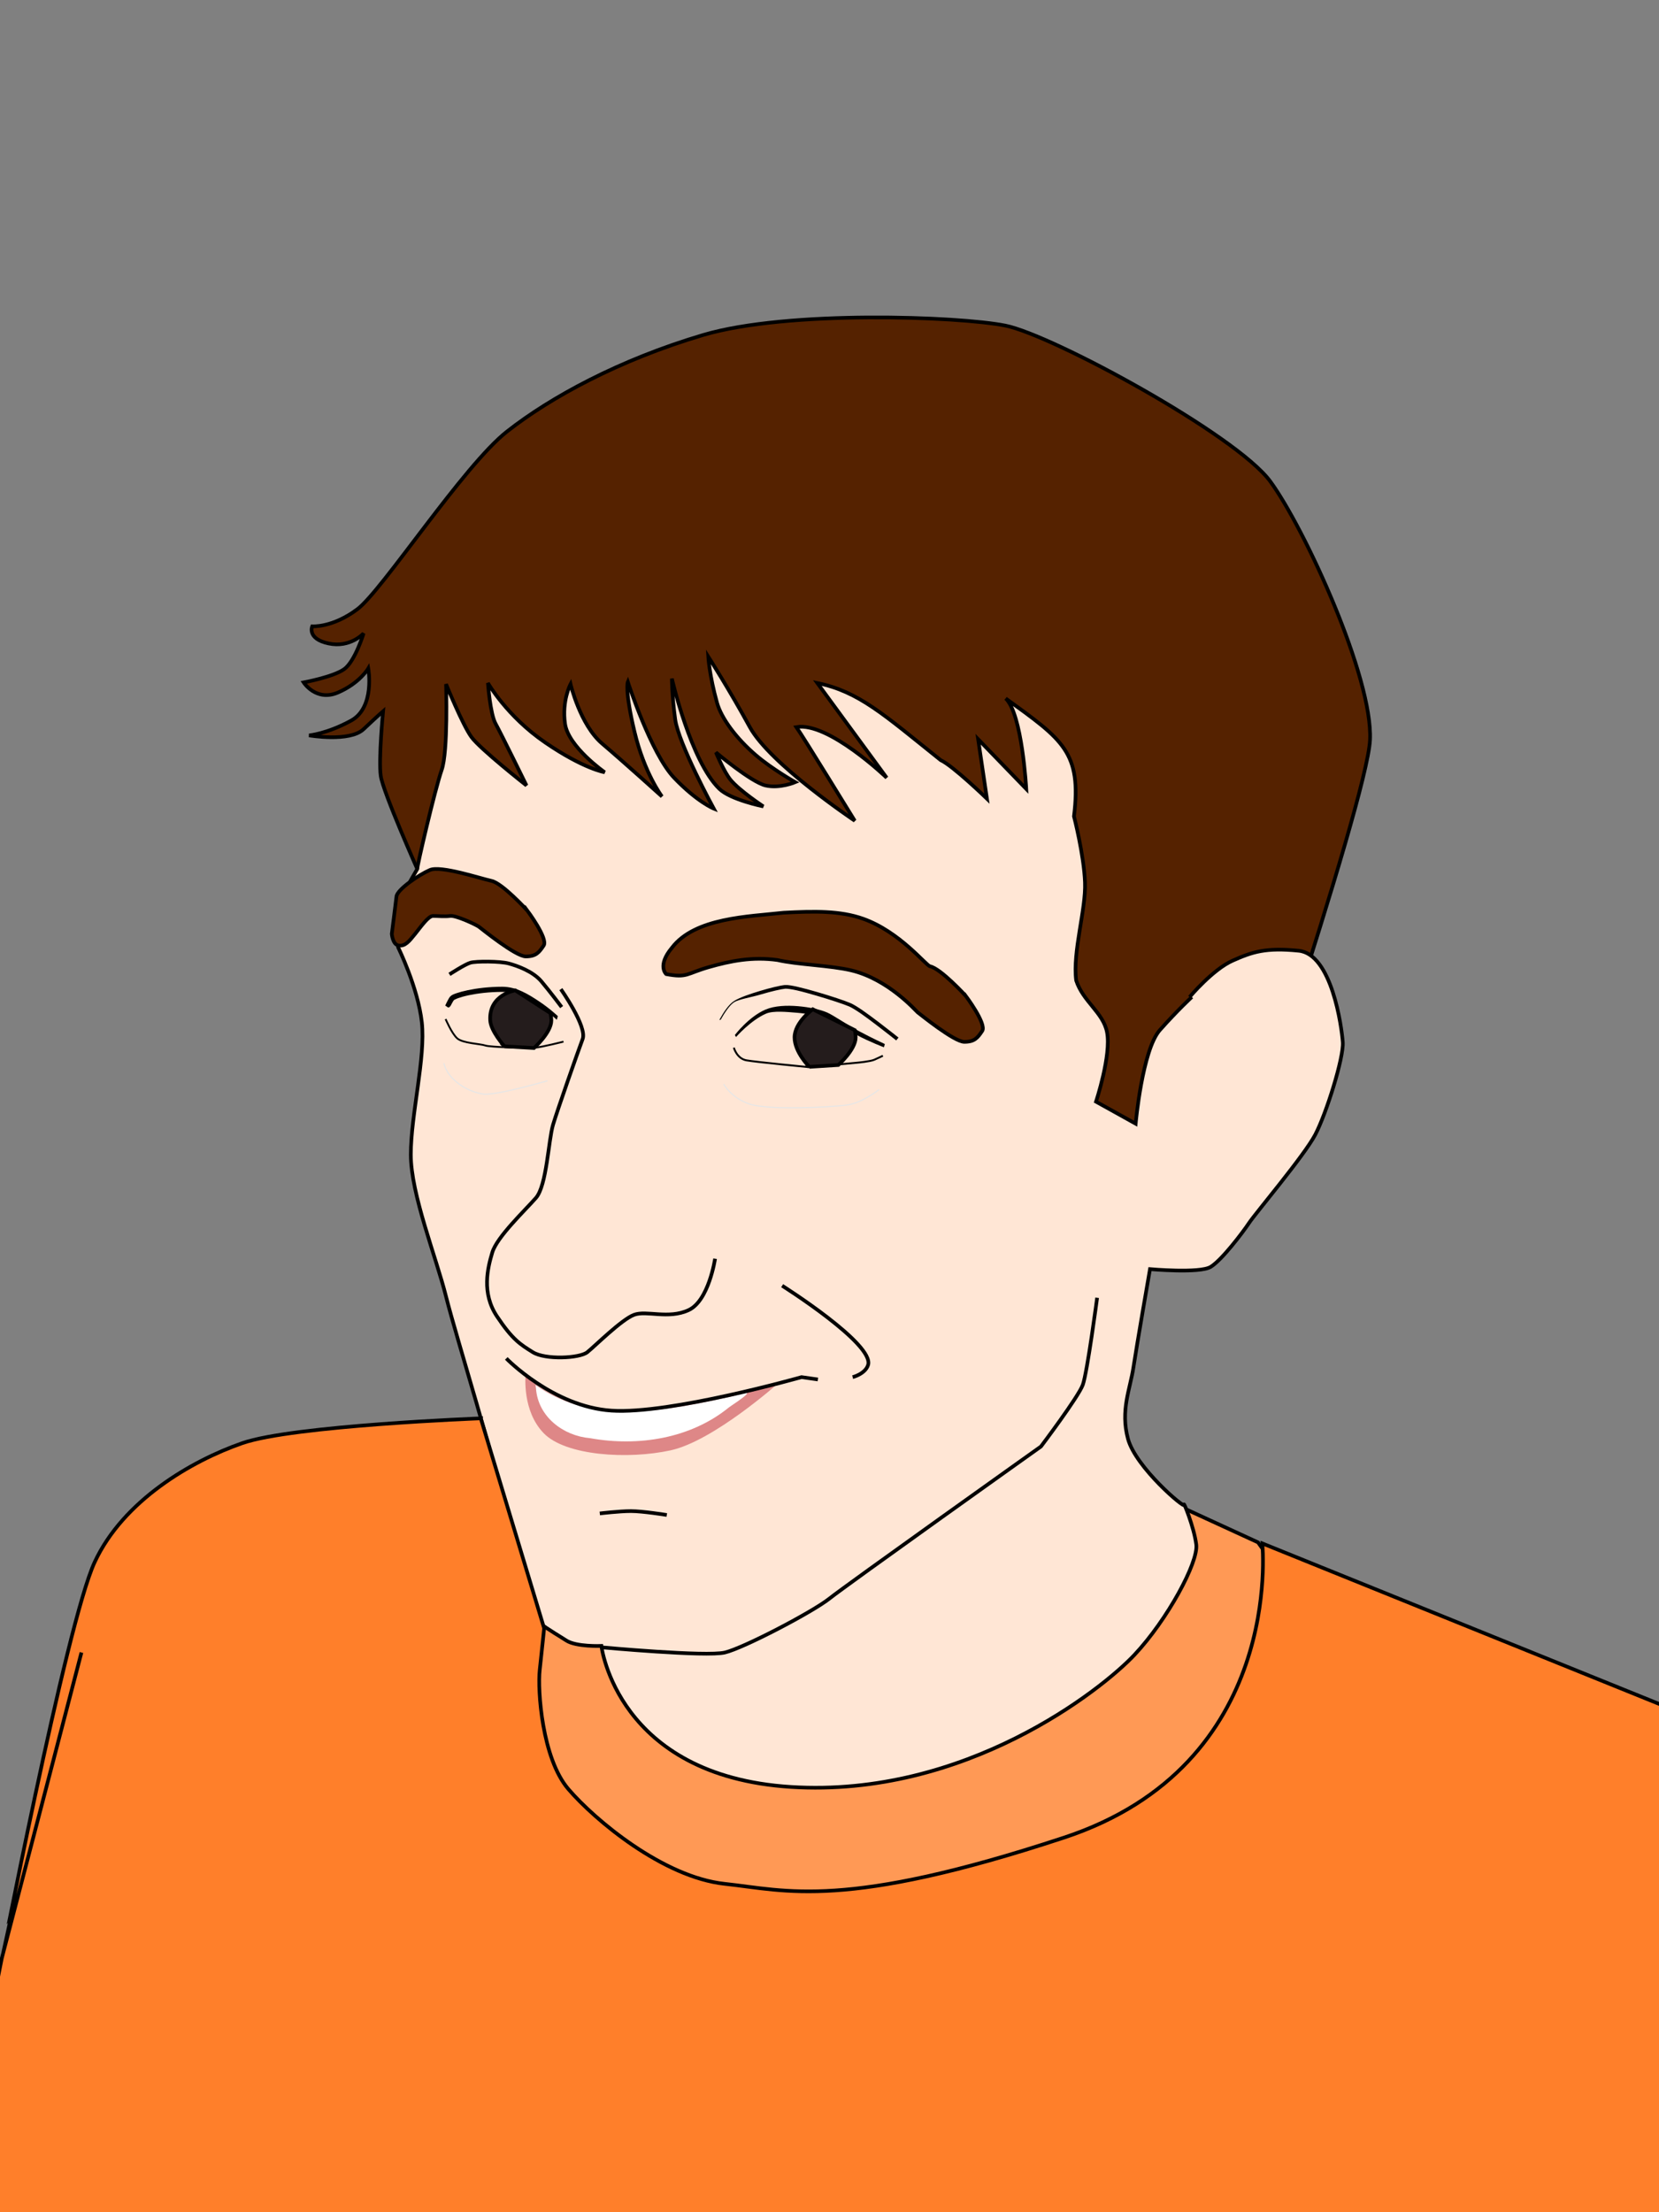 <?xml version="1.0" encoding="UTF-8" standalone="no"?>
<!-- Created with Inkscape (http://www.inkscape.org/) -->
<svg
    xmlns:inkscape="http://www.inkscape.org/namespaces/inkscape"
    xmlns:rdf="http://www.w3.org/1999/02/22-rdf-syntax-ns#"
    xmlns="http://www.w3.org/2000/svg"
    xmlns:sodipodi="http://sodipodi.sourceforge.net/DTD/sodipodi-0.dtd"
    xmlns:cc="http://creativecommons.org/ns#"
    xmlns:xlink="http://www.w3.org/1999/xlink"
    xmlns:dc="http://purl.org/dc/elements/1.1/"
    xmlns:svg="http://www.w3.org/2000/svg"
    xmlns:ns1="http://sozi.baierouge.fr"
    id="svg2894"
    sodipodi:docname="conley.svg"
    viewBox="0 0 453 604"
    version="1.1"
    inkscape:version="0.47 r22583"
  >
  <rect x="0" y="0" width="453" height="604" fill="#808080" stroke="none"/>
  <sodipodi:namedview
      id="namedview2896"
      bordercolor="#666666"
      inkscape:pageshadow="2"
      guidetolerance="10"
      pagecolor="#ffffff"
      gridtolerance="10"
      inkscape:window-maximized="1"
      inkscape:zoom="0.58769471"
      objecttolerance="10"
      borderopacity="1"
      inkscape:current-layer="svg2894"
      inkscape:cx="269.37051"
      inkscape:cy="272.79188"
      inkscape:window-y="3"
      inkscape:window-x="0"
      inkscape:window-width="1024"
      showgrid="false"
      inkscape:pageopacity="0"
      inkscape:window-height="575"
  />
  <path
      id="path4143"
      style="stroke:#000000;stroke-width:1px;fill:#ff9955"
      d="m127.54 439.16 193.71-28.275 22.259 10.227s45.12 63.167 45.12 66.175-235.22 63.167-235.22 63.167l-25.87-111.29z"
  />
  <path
      id="path3014-3"
      sodipodi:nodetypes="ccsssssscscscscscscsc"
      style="stroke:#000000;stroke-width:1px;fill:#552200"
      d="m114.17 237.8l218.23 101.24s40.838-119.96 41.688-136.98c0.851-17.016-17.866-57.853-27.225-70.615-9.359-12.762-59.555-39.987-72.316-42.539-12.762-2.552-59.555-4.254-82.526 2.552-22.971 6.806-41.688 17.016-53.599 26.374-11.911 9.359-34.031 43.39-40.838 48.495-6.806 5.105-12.336 4.679-12.336 4.679s-1.489 3.403 4.467 4.679 9.571-2.765 9.571-2.765-2.34 7.657-5.317 9.784c-2.978 2.127-11.06 3.616-11.06 3.616s3.403 5.317 9.359 2.765 8.295-6.594 8.295-6.594 1.914 10.635-4.679 14.251c-6.594 3.616-11.486 4.041-11.486 4.041s11.06 1.914 14.889-1.702c3.829-3.616 5.317-4.892 5.317-4.892s-1.276 13.187-0.638 17.654c0.638 4.467 10.209 25.949 10.209 25.949z"
  />
  <path
      id="path4148"
      style="stroke:#000000;stroke-width:1px;fill:#ffe6d5"
      d="m324.84 272.21s6.317-7.52 11.731-9.926 9.024-3.61 18.048-2.707c9.024 0.902 11.731 20.755 12.032 24.966 0.301 4.211-4.512 19.552-7.52 25.267-3.008 5.715-16.243 21.357-18.048 24.064-1.805 2.707-7.52 10.227-10.528 12.032-3.008 1.805-16.544 0.602-16.544 0.602s-3.61 20.755-4.512 26.771c-0.902 6.016-3.61 11.731-1.504 19.552 2.106 7.821 15.641 19.251 15.341 18.048-0.301-1.203 2.707 6.016 3.309 10.829 0.602 4.813-7.821 20.454-16.845 30.08-9.024 9.626-46.323 39.104-93.849 36.096s-51.737-38.502-51.737-38.502-6.918 0.301-9.626-1.504-12.633-7.219-16.243-13.536c-3.61-6.317-1.203-19.552-1.504-25.267-0.301-5.715-12.333-44.217-15.04-55.046-2.707-10.829-9.626-27.974-9.626-38.803s4.079-26.537 3.008-36.096c-1.071-9.559-6.48-20.489-6.48-20.489s-0.271-8.628 0.738-12.312c1.009-3.684 4.839-9.415 4.538-9.212-0.301 0.203 4.813-21.755 6.617-26.869 1.805-5.114 1.203-23.462 1.203-23.462s4.512 11.129 6.918 14.438c2.406 3.309 15.04 13.235 15.04 13.235s-6.918-14.137-8.422-16.845c-1.504-2.707-2.106-11.129-2.106-11.129s5.114 9.024 15.641 16.243c10.528 7.219 16.243 8.121 16.243 8.121s-9.926-6.918-10.829-13.235c-0.902-6.317 1.504-10.829 1.504-10.829s2.618 11.129 8.633 16.243c6.016 5.114 16.333 14.438 16.333 14.438s-4.813-6.317-7.52-17.747c-2.707-11.43-1.805-13.536-1.805-13.536s6.317 19.552 12.633 26.169c6.317 6.617 10.829 8.422 10.829 8.422s-9.626-17.747-10.528-24.365c-0.902-6.617-0.902-11.129-0.902-11.129s5.119 22.462 12.934 30.08c3.093 3.015 12.032 4.813 12.032 4.813s-6.505-4.295-8.949-7.259c-1.797-2.18-3.986-7.48-3.986-7.48s9.626 8.121 13.536 9.024c3.91 0.902 8.121-0.902 8.121-0.902s-6.279-3.531-10.788-7.396c-5.459-4.679-9.415-10.144-10.568-14.262-2.106-7.52-2.406-12.633-2.406-12.633s5.922 9.303 11.336 19.23c5.534 10.145 28.67 25.589 28.67 25.589s-13.837-22.56-15.942-25.568c8.723-1.504 24.665 13.837 24.665 13.837l-18.95-25.869c11.378 2.368 17.962 8.465 33.689 21.056 3.309 1.504 12.633 10.528 12.633 10.528l-2.406-16.243 13.143 13.585s-1.111-20.503-5.623-24.714c15.59 11.3 20.795 14.631 18.649 32.185 0 0 2.724 10.524 3.008 18.048 0.284 7.524-3.412 18.846-2.406 26.771 1.908 5.819 7.387 8.751 8.422 14.137 1.208 6.281-3.008 18.95-3.008 18.95l10.829 6.016s1.805-20.153 6.617-25.568c4.813-5.414 8.723-9.024 8.723-9.024"
  />
  <path
      id="path3016"
      style="stroke:#000000;stroke-width:1px;fill:#ffe6d5"
      d="m164.52 449.79s28.275 2.602 33.388 1.398c5.114-1.203 24.064-11.129 28.576-14.739 4.512-3.61 57.753-41.51 57.753-41.51s10.227-13.536 11.43-16.845c1.203-3.309 3.91-23.763 3.91-23.763"
  />
  <path
      id="path3058"
      sodipodi:nodetypes="cssscsssssssc"
      style="stroke:#000000;stroke-width:1px;fill:#552200"
      d="m143.93 248.54s-6.746-7.396-9.723-8.034c-2.978-0.638-13.825-4.254-16.803-2.978-2.978 1.276-8.933 5.317-9.146 7.232-0.213 1.914-1.276 10.209-1.276 10.209s0.213 2.978 1.914 3.19 2.765-1.063 4.467-3.19c1.702-2.127 3.616-4.892 4.892-4.892s3.19 0.213 4.679 0c1.489-0.213 7.019 2.34 7.87 2.978 0.851 0.638 9.997 8.082 12.762 8.082 2.765 0 3.616-1.063 4.892-2.978 1.276-1.914-4.527-9.62-4.527-9.62z"
  />
  <path
      id="path3058-2"
      sodipodi:nodetypes="cssccczcssssc"
      style="stroke:#000000;stroke-width:1px;fill:#552200"
      d="m263.67 271.86s-6.746-7.396-9.723-8.034c-1.12-0.24-8.276-9.453-18.29-12.989-6.276-2.216-13.329-2.084-21.7-1.638-9.597 1.073-24.219 1.327-30.477 9.556-4.123 4.922-1.577 7.201-1.577 7.201 5.787 1.095 5.505-0.141 11.574-1.884 6.069-1.743 12.037-2.898 18.807-1.958 5.488 1.274 14.465 1.462 20.19 2.833 10.156 2.432 17.721 11.165 18.07 11.427 0.851 0.638 9.997 8.082 12.762 8.082 2.765 0 3.616-1.063 4.892-2.978 1.276-1.914-4.527-9.62-4.527-9.62z"
  />
  <path
      id="path3082"
      sodipodi:nodetypes="cssccssssssssccsssssc"
      style="block-progression:tb;text-indent:0;color:#000000;text-transform:none;fill:#000000"
      d="m214.34 268.94c-1.28 0.116-3.967 0.764-6.75 1.594-2.783 0.83-5.572 1.802-7.062 2.719-1.576 0.97-2.989 3.194-4.094 5.188 0.163 0.015 0.17 0.034 0.349-0.026 1.076-1.942 2.529-4.081 3.719-4.812 1.275-0.784 4.654-1.311 7.401-2.13 2.747-0.819 5.472-1.435 6.531-1.531 0.411-0.037 1.671 0.123 3.188 0.469s3.351 0.863 5.219 1.406c3.736 1.086 7.574 2.358 9 2.969 0.662 0.284 1.873 1.007 3.219 1.938 1.346 0.93 2.849 2.069 4.281 3.156 2.864 2.175 5.375 4.188 5.375 4.188l0.625-0.781s-2.496-2.002-5.375-4.188c-1.439-1.093-2.978-2.243-4.344-3.188-1.366-0.944-2.548-1.677-3.375-2.031-1.552-0.665-5.363-1.938-9.125-3.031-1.881-0.547-3.734-1.054-5.281-1.406-1.547-0.352-2.741-0.569-3.5-0.5z"
  />
  <path
      id="path3084"
      style="stroke:#000000;stroke-width:1px;fill:none"
      d="m122.73 266.03s4.254-2.765 5.743-3.19c1.489-0.425 8.082-0.425 10.422 0.213 2.34 0.638 6.594 2.127 8.933 4.892s5.53 7.019 5.53 7.019"
  />
  <path
      id="path3872"
      sodipodi:nodetypes="csccssssczsssccc"
      style="block-progression:tb;text-indent:0;color:#000000;text-transform:none;fill:#000000"
      d="m213.23 274.69c-1.521 0.13-2.964 0.423-4.195 0.95-4.64 1.988-8.374 6.95-8.374 6.95l0.312 0.555s4.026-4.601 8.218-6.398c1.955-0.838 5.587-0.471 8.561-0.222 2.974 0.249 5.879 0.9 7.374 1.54 1.552 0.665 5.41 2.692 8.816 4.522 3.405 1.831 7.416 3.349 7.416 3.349l0.252-0.884s-3.612-1.67-7.029-3.507-7.007-4.366-8.767-5.12c-1.818-0.779-4.76-1.441-7.898-1.704-1.569-0.132-3.165-0.163-4.686-0.033v-0-0z"
  />
  <path
      id="path3874"
      sodipodi:nodetypes="cszcsc"
      style="stroke:#000000;stroke-width:.524;fill:none"
      d="m200.38 286.04s0.789 2.997 3.47 3.47c2.681 0.473 17.019 1.852 17.019 1.852l13.263-1.221s3.47-0.315 4.574-0.789 2.366-1.104 2.366-1.104"
  />
  <path
      id="path3880"
      style="stroke:#000000;stroke-width:.5;fill:none"
      d="m153.86 284.4s-5.865 1.504-7.821 1.654-12.333-0.15-13.536-0.602c-1.203-0.451-6.166-0.602-7.67-1.955s-3.158-5.264-3.158-5.264"
  />
  <path
      id="path3882"
      sodipodi:nodetypes="cssssccsssssccsc"
      style="block-progression:tb;text-indent:0;color:#000000;text-transform:none;fill:#000000"
      d="m137.16 269.41c-3.663 0-6.934 0.42-9.406 0.938-1.236 0.259-2.271 0.539-3.062 0.812-0.792 0.274-1.308 0.464-1.719 0.875-0.303 0.303-0.487 0.683-0.719 1.125s-0.486 0.935-0.688 1.406c0.58 0.171 0.918 1.404 1.906-0.75 0.205-0.39 0.427-0.709 0.5-0.781-0.035 0.035 0.471-0.283 1.188-0.531s1.686-0.532 2.875-0.781c2.378-0.498 5.569-0.906 9.125-0.906 3.357 0 7.122 1.863 10 3.781s4.875 3.844 4.875 3.844l0.292-1s-2.075-2.008-5.062-4-6.242-4.031-10.104-4.031z"
  />
  <path
      id="path3894"
      style="stroke:#000000;stroke-width:1px;fill:none"
      d="m153.14 270.07s7.232 10.209 5.955 13.613c-1.276 3.403-6.806 19.143-8.082 23.396-1.276 4.254-1.702 16.59-4.679 19.993-2.978 3.403-10.635 10.635-11.911 14.889-1.276 4.254-2.978 11.06 1.276 17.441 4.254 6.381 6.381 7.657 9.784 9.784s12.762 1.702 14.889 0 9.359-8.933 12.762-10.209c3.403-1.276 9.359 1.276 14.889-1.276 5.53-2.552 7.232-14.038 7.232-14.038"
  />
  <path
      id="path3896"
      sodipodi:nodetypes="csc"
      style="stroke:#000000;stroke-width:1px;fill:none"
      d="m232.82 376s3.437-0.858 4.211-3.309c1.805-5.715-23.462-21.657-23.462-21.657"
  />
  <path
      id="path4150"
      sodipodi:nodetypes="csscsc"
      style="fill:#de8787"
      d="m212.48 377.69s-17.654 15.739-29.352 18.292c-11.698 2.552-28.714 1.489-34.669-4.679-5.955-6.168-4.892-15.615-4.994-15.761-0.102-0.146 7.546 8.529 23.498 9.593s45.581-7.492 45.581-7.492"
  />
  <path
      id="path3902"
      style="stroke:#000000;stroke-width:1px;fill:none"
      d="m163.78 413.21s5.317-0.638 8.508-0.638 9.784 1.063 9.784 1.063"
  />
  <path
      id="path3906"
      sodipodi:nodetypes="cccccsc"
      style="stroke:#000000;fill:#241c1c"
      d="m137.74 285.67l8.073 0.471s4.735-4.211 4.735-7.527c0-0.685-0.238-1.987-0.238-1.987l-9.61-6.225s-7.271 1.137-6.846 8.213c0.178 2.964 3.886 7.056 3.886 7.056z"
  />
  <path
      id="path3931"
      style="stroke:#e6e6e6;stroke-width:.3;fill:none"
      d="m121.22 290.27s0.301 2.106 2.406 4.211 4.813 3.61 8.121 4.211c3.309 0.602 17.747-3.61 17.747-3.61"
  />
  <path
      id="path3933"
      style="stroke:#e6e6e6;stroke-width:.3;fill:none"
      d="m197.62 295.98s1.805 3.61 6.918 5.414c5.114 1.805 22.56 0.902 26.771 0.301 4.211-0.602 8.723-4.211 8.723-4.211"
  />
  <path
      id="path3906-6"
      sodipodi:nodetypes="cccccsc"
      style="stroke:#000000;fill:#241c1c"
      d="m220.99 291.28l7.923-0.506s4.735-4.211 4.735-7.527c0-0.685-0.238-1.987-0.238-1.987l-11.49-5.699s-4.966 3.589-4.966 7.686c0 4.022 4.036 8.034 4.036 8.034z"
  />
  <path
      id="rect4138"
      sodipodi:nodetypes="ccsssscccccssccc"
      style="stroke:#000000;fill:#ff7f2a"
      d="m131.28 387.26l17.296 57.302s-0.602 6.016-1.203 11.43c-0.602 5.414 0.602 24.064 7.821 32.486 7.219 8.422 25.869 24.064 42.713 25.869 16.845 1.805 32.486 7.219 92.645-12.633 60.159-19.853 54.143-79.41 54.143-80.313l109.56 44.316 0.065 139.98h-455.17l0.08-64.682c0.079-0.03 18.802-97.67 26.623-114.51 7.821-16.845 26.47-27.673 40.307-32.486 13.837-4.813 65.122-6.768 65.122-6.768zm-109.04 63.92-23.441 89.98"
  />
  <path
      id="path10332"
      sodipodi:nodetypes="csscsc"
      style="fill:none"
      d="m212.48 377.69s-17.654 15.739-29.352 18.292c-11.698 2.552-28.714 1.489-34.669-4.679-5.955-6.168-4.892-15.615-4.994-15.761-0.102-0.146 7.546 8.529 23.498 9.593s45.581-7.492 45.581-7.492"
  />
  <path
      id="path10336"
      style="fill:#ffffff"
      d="m146.35 379.04c0.523 7.723 7.393 12.987 14.781 13.625 13.159 2.361 27.467 0.111 37.936-8.429 2.975-2.044 8.591-5.651 1.425-3.134-17.57 3.908-38.503 8.415-54.267-2.968l0.125 0.906z"
  />
  <path
      id="path3898"
      style="stroke:#000000;stroke-width:1px;fill:none"
      d="m138.25 370.89s12.762 13.187 28.714 14.251c15.952 1.063 51.898-9.146 51.898-9.146l4.467 0.638"
  />
</svg
>
